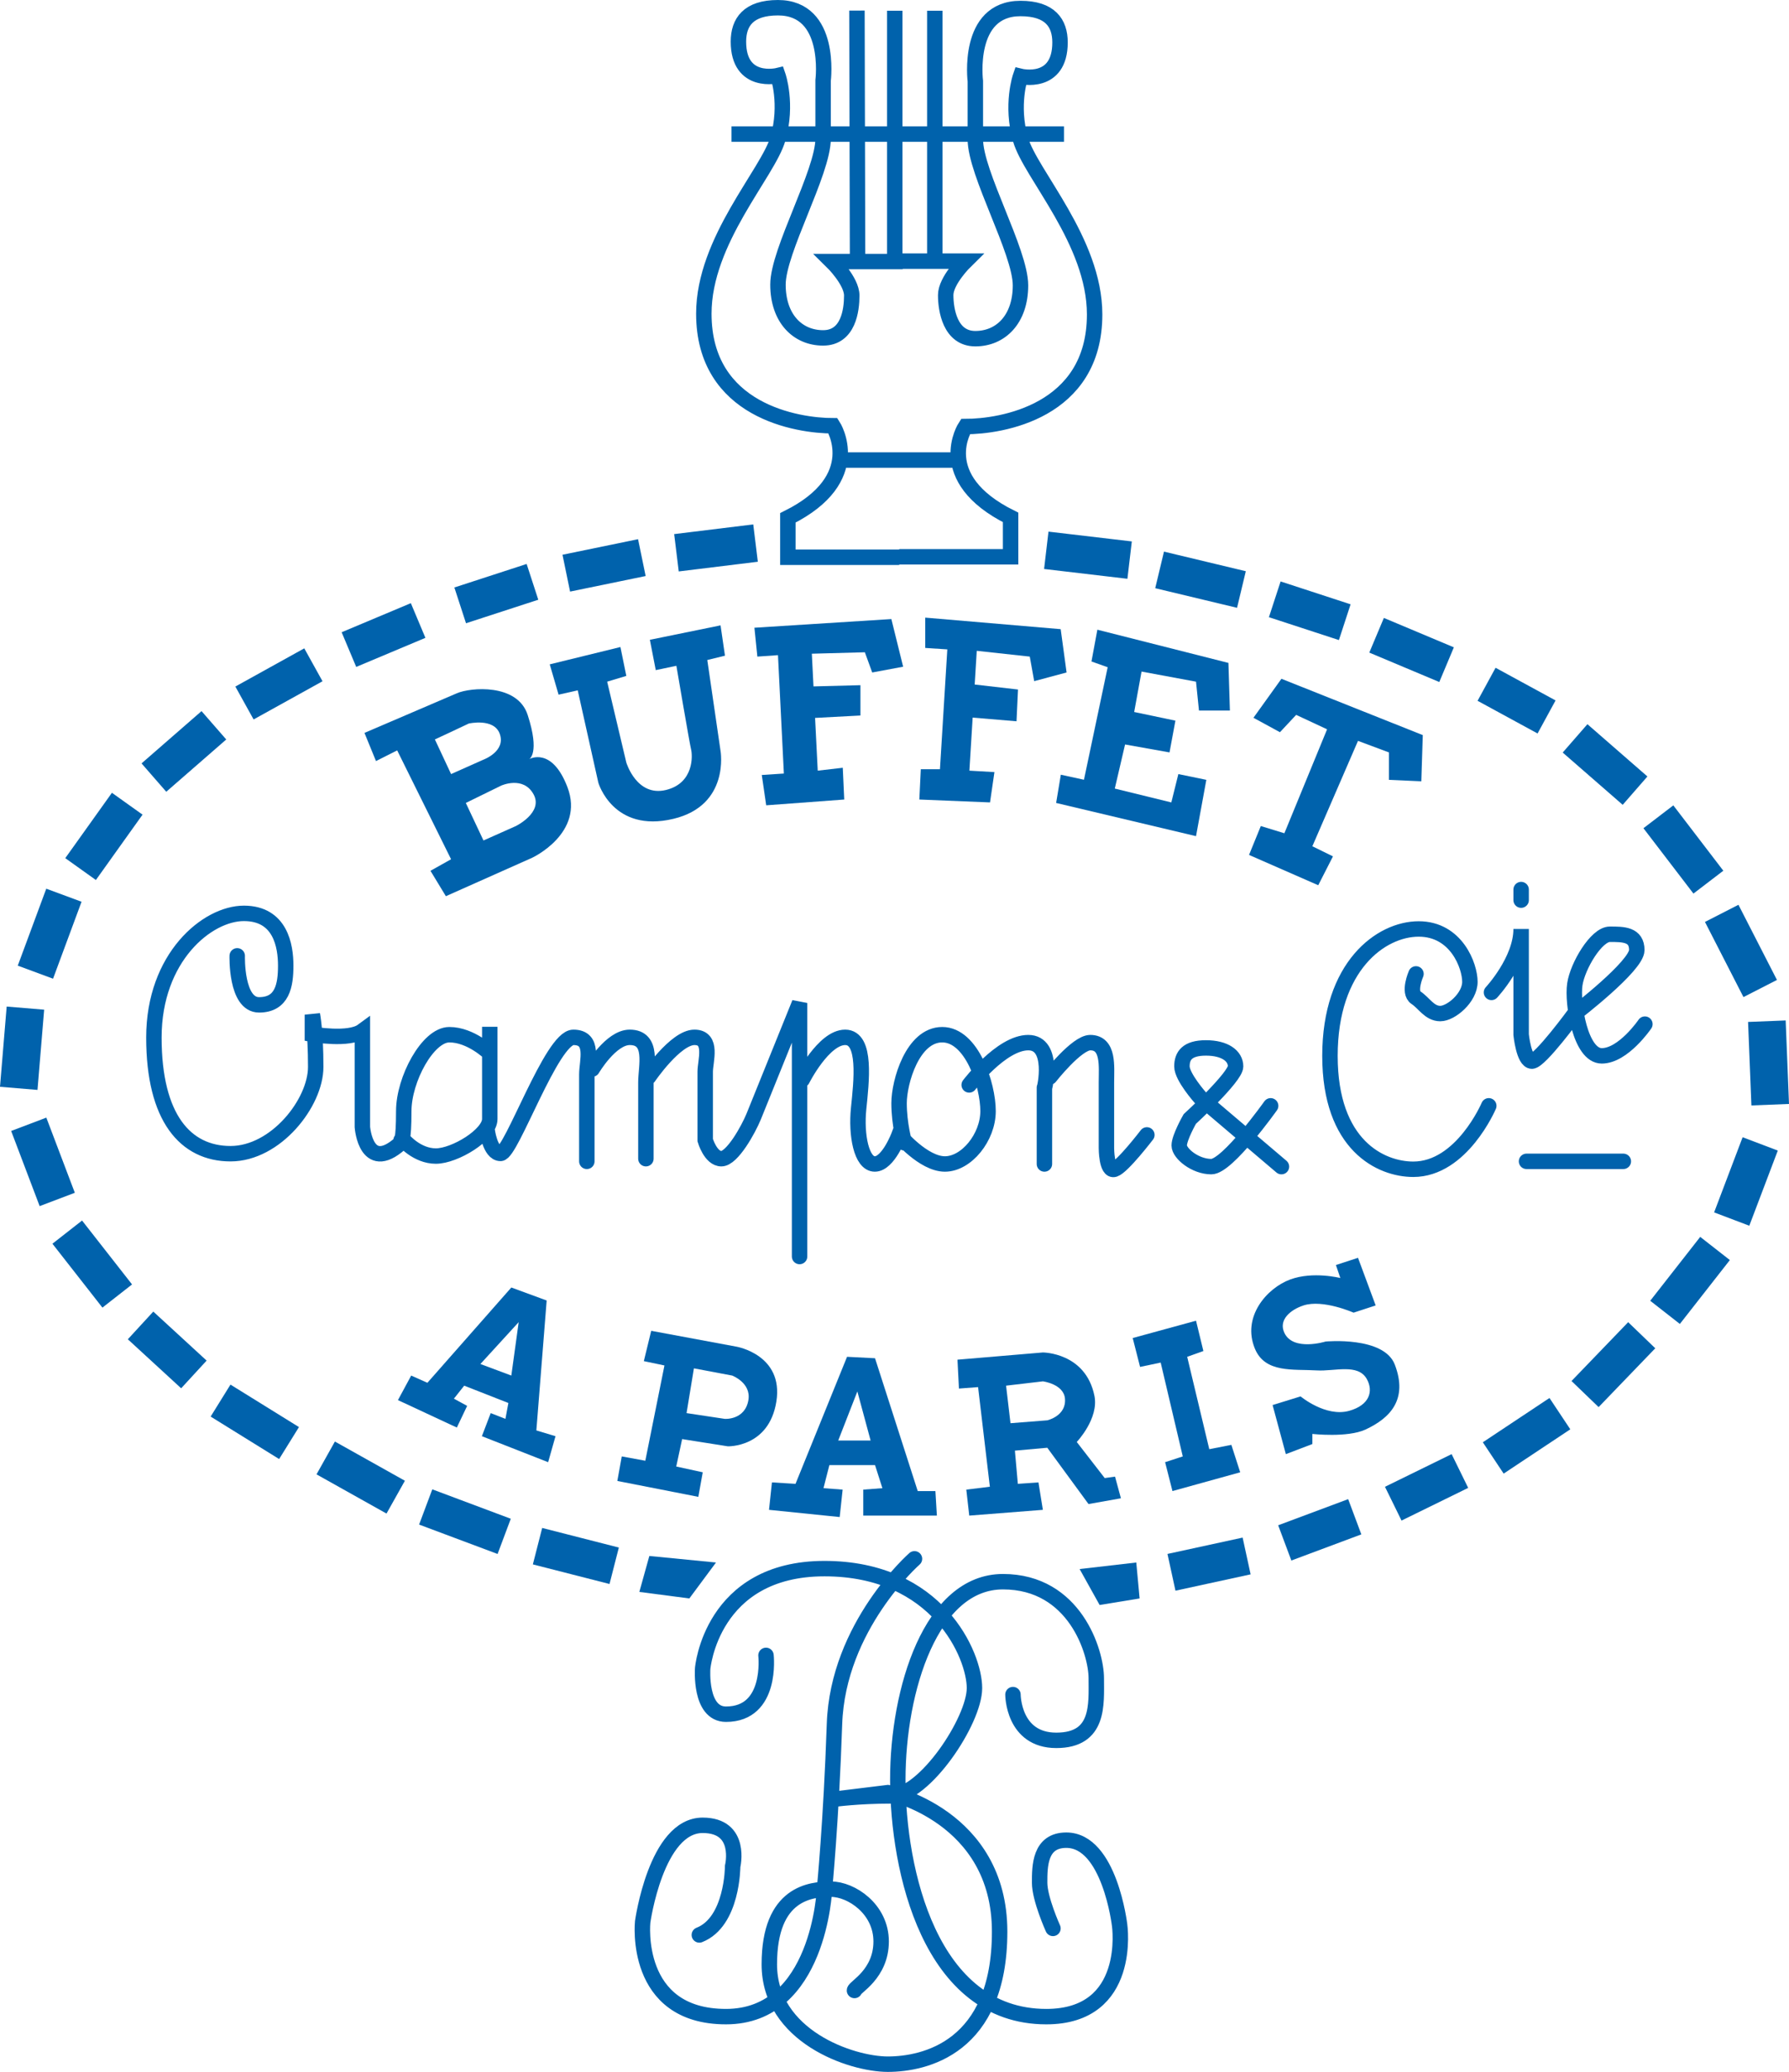 <?xml version="1.0" encoding="utf-8"?>
<!-- Generator: Adobe Illustrator 13.0.0, SVG Export Plug-In . SVG Version: 6.00 Build 14948)  -->
<!DOCTYPE svg PUBLIC "-//W3C//DTD SVG 1.1//EN" "http://www.w3.org/Graphics/SVG/1.1/DTD/svg11.dtd">
<svg version="1.1" id="Calque_1" xmlns="http://www.w3.org/2000/svg" xmlns:xlink="http://www.w3.org/1999/xlink" x="0px" y="0px"
	 width="394.301px" height="456.737px" viewBox="0 0 394.301 456.737" enable-background="new 0 0 394.301 456.737"
	 xml:space="preserve">
<g>
	<path fill="none" stroke="#0062AC" stroke-width="3.402" stroke-linecap="round" stroke-miterlimit="3.864" d="M52.284,210.708
		c0,0-0.33,10.805,4.813,10.805s5.876-4.322,5.876-8.644c0-4.322-1.14-11.525-9.22-11.525c-8.08,0-19.833,9.687-19.833,27.373
		c0,17.686,6.94,25.609,16.895,25.609c9.954,0,18.769-11.203,18.769-19.126s-0.734-11.525-0.734-11.525v4.322
		c0,0,8.08,1.441,11.019-0.72v21.158c0,0,0.8,11.072,9.12,2.914c0,0,2.916,3.496,7.075,3.496s11.885-4.662,11.885-8.158
		c0-3.496,0-20.341,0-20.341v5.827c0,0-4.16-4.079-8.914-4.079s-10.046,9.852-10.046,16.845c0,6.993-0.594,6.41-0.594,6.41
		 M107.354,249.018c0,0,0.594,5.245,2.971,5.245s11.291-25.586,16.044-25.586s2.971,5.299,2.971,8.158c0,2.859,0,19.176,0,19.176
		 M130.529,235.669c0,0,4.104-6.993,8.264-6.993c5.348,0,3.565,6.465,3.565,9.906c0,3.442,0,16.845,0,16.845 M142.952,237.417
		c0,0,5.942-8.741,10.102-8.741s2.377,5.245,2.377,7.576c0,2.331,0,15.097,0,15.097s1.188,4.079,3.565,4.079
		c2.377,0,5.942-6.41,7.131-9.324c1.188-2.914,10.102-25.003,10.102-25.003v55.888 M176.823,238c0,0,4.699-9.324,9.453-9.324
		c4.753,0,3.565,9.852,2.971,15.679c-0.595,5.828,0.594,12.237,3.565,12.237s5.348-6.41,5.348-6.41s5.348,6.41,10.102,6.41
		s9.508-5.882,9.508-11.654c0-5.773-3.564-16.845-10.102-16.845s-9.508,10.435-9.508,15.097c0,4.662,1.189,8.741,1.189,8.741
		 M213.611,239.166c0,0,7.074-9.324,13.018-9.324c5.941,0,3.564,10.489,3.564,9.906c0-0.583,0,16.845,0,16.845 M231.383,237.417
		c0,0,5.941-7.576,8.912-7.576c4.16,0,3.566,5.299,3.566,8.741c0,3.442,0,14.514,0,14.514s0,5.245,1.781,4.662
		c1.783-0.583,7.131-7.575,7.131-7.575 M282.432,257.176l-17.828-15.151c0,0-4.104-4.607-4.104-6.938s1.133-4.079,5.293-4.079
		c4.158,0,6.535,1.748,6.535,4.079s-10.102,11.6-10.102,11.6s-2.322,4.079-2.322,5.827c0,1.749,3.51,4.662,7.076,4.662
		c3.564,0,13.074-13.403,13.074-13.403 M312.088,214.691c0,0-1.783,4.079,0,5.244c1.781,1.166,2.971,3.497,5.348,3.497
		s6.535-3.497,6.535-6.993s-2.971-11.655-11.289-11.655c-8.32,0-19.555,8.213-19.555,27.971s11.234,25.003,18.365,25.003
		c10.697,0,16.639-13.985,16.639-13.985 M328.725,218.77c0,0,6.537-6.993,6.537-13.986v23.309c0,0,0.594,5.828,2.377,5.828
		s9.453-10.489,9.453-10.489s13.666-10.489,13.666-13.985s-2.971-3.497-5.941-3.497s-7.131,6.993-7.725,11.072
		c-0.596,4.079,1.188,15.734,5.941,15.734s9.508-6.993,9.508-6.993 M335.262,196.098v2.331 M336.451,256.01h21.336"/>
	<path fill="#0062AC" d="M121.165,146.452l15.578-3.819l1.298,6.365l-4.219,1.273l4.219,17.822c0,0,2.271,7.638,8.762,6.047
		c6.186-1.517,5.842-7.638,5.517-8.911c-0.324-1.273-3.245-18.459-3.245-18.459l-4.544,0.955l-1.298-6.684l15.578-3.183l0.974,6.684
		l-3.895,0.955l2.921,20.05c0,0,2.088,11.975-10.385,14.958c-13.306,3.183-16.551-7.957-16.551-7.957l-4.543-20.368l-4.219,0.955
		L121.165,146.452L121.165,146.452z"/>
	<polygon fill="#0062AC" points="241.863,138.814 240.564,145.816 244.135,147.089 238.908,171.891 233.811,170.78 232.775,177.005 
		263.607,184.325 265.879,171.913 259.713,170.64 258.164,176.89 245.703,173.835 247.969,164.115 257.766,165.866 259.064,158.864 
		249.977,156.955 251.6,148.043 263.607,150.271 264.256,156.637 271.072,156.637 270.748,146.134 241.863,138.814 	"/>
	<polygon fill="#0062AC" points="282.432,149.635 313.586,162.047 313.262,172.231 306.123,171.913 306.123,165.866 299.307,163.32 
		289.246,186.553 293.789,188.78 290.543,195.146 275.291,188.462 277.887,182.097 283.08,183.688 292.492,160.774 285.676,157.591 
		282.105,161.411 276.264,158.228 282.432,149.635 	"/>
	<path fill-rule="evenodd" clip-rule="evenodd" fill="#0062AC" d="M102.667,177.005l3.895,8.275l7.14-3.183
		c0,0,6.098-2.99,3.895-7.002c-2.272-4.137-7.14-1.909-7.14-1.909L102.667,177.005L102.667,177.005z M95.851,163.002l3.57,7.638
		l7.14-3.182c0,0,5.012-1.84,3.57-5.729c-1.298-3.5-6.815-2.228-6.815-2.228C101.752,160.268,95.851,163.002,95.851,163.002
		L95.851,163.002z M80.331,161.565l20.388-8.748c2.921-1.273,13.306-2.228,15.578,4.774c2.767,8.528,0.331,9.759,0.331,9.759
		s4.971-2.894,8.431,6.154c3.895,10.184-7.789,15.594-7.789,15.594l-18.997,8.464l-3.396-5.6l4.543-2.546l-11.879-23.995
		l-4.672,2.354L80.331,161.565L80.331,161.565z"/>
	<polygon fill="#0062AC" points="249.652,294.96 263.607,291.141 265.23,297.824 261.66,299.098 266.527,319.466 271.396,318.511 
		273.344,324.558 258.414,328.695 256.793,322.33 260.688,321.058 255.818,300.371 251.275,301.325 249.652,294.96 	"/>
	<path fill="#0062AC" d="M299.307,277.275l-4.867,1.591l0.973,2.864c0,0-6.004-1.531-11.033,0.318
		c-5.193,1.91-10.711,8.274-7.789,15.276c2.258,5.415,8.438,4.456,13.629,4.774c3.941,0.241,9.088-1.592,11.035,1.909
		c1.467,2.636,0.648,5.729-3.895,7.001c-5.166,1.447-10.709-3.182-10.709-3.182l-6.168,1.909l2.922,10.82l5.842-2.228v-2.228
		c0,0,7.744,0.863,11.684-0.955c5.518-2.546,9.412-6.684,6.49-14.321c-2.414-6.314-15.254-5.092-15.254-5.092
		s-7.139,2.228-9.086-1.91c-1.34-2.846,1.299-5.092,4.219-6.047c4.287-1.401,11.035,1.592,11.035,1.592l4.867-1.592L299.307,277.275
		L299.307,277.275z"/>
	<path fill-rule="evenodd" clip-rule="evenodd" fill="#0062AC" d="M105.882,300.688l6.815,2.546l1.623-11.775L105.882,300.688
		L105.882,300.688z M87.708,308.646l2.921-5.411l3.57,1.592l18.499-21.005l7.789,2.864l-2.272,28.643l4.219,1.273l-1.623,5.729
		l-14.604-5.729l1.947-5.092l3.245,1.272l0.649-3.501l-9.736-3.818l-2.271,2.864l2.92,1.591l-2.272,4.774L87.708,308.646
		L87.708,308.646z"/>
	<path fill-rule="evenodd" clip-rule="evenodd" fill="#0062AC" d="M152.94,301.644l-1.623,9.866l8.438,1.272
		c0,0,4.438,0.303,5.192-4.137c0.649-3.819-3.57-5.411-3.57-5.411L152.94,301.644L152.94,301.644z M143.528,293.369l18.823,3.501
		c0,0,10.404,1.793,8.762,12.094c-1.622,10.184-10.709,9.865-10.709,9.865l-10.061-1.591l-1.298,6.047l5.842,1.272l-0.974,5.411
		l-17.85-3.501l0.974-5.41l5.192,0.954l4.219-21.005l-4.543-0.954L143.528,293.369L143.528,293.369z"/>
	<path fill-rule="evenodd" clip-rule="evenodd" fill="#0062AC" d="M184.745,317.557h7.14l-2.921-10.821L184.745,317.557
		L184.745,317.557z M186.692,299.098l6.167,0.318l9.411,29.279h3.895l0.324,5.41h-16.227v-5.729l4.219-0.318l-1.623-5.092h-10.061
		l-1.298,5.092l4.219,0.318l-0.649,6.047l-15.578-1.591l0.648-6.047l5.193,0.318L186.692,299.098L186.692,299.098z"/>
	<path fill-rule="evenodd" clip-rule="evenodd" fill="#0062AC" d="M221.742,305.463l0.973,8.274l8.115-0.637
		c0,0,4.219-0.954,3.893-4.773c-0.273-3.234-4.867-3.819-4.867-3.819L221.742,305.463L221.742,305.463z M211.031,299.734
		l18.824-1.592c0,0,9.412,0,11.359,9.548c1.025,5.032-3.895,10.184-3.895,10.184l6.166,7.957l2.271-0.318l1.299,4.773l-7.141,1.273
		l-9.086-12.412l-7.141,0.637l0.648,7.32l4.543-0.318l0.975,6.047l-16.227,1.272l-0.65-5.729l5.193-0.637l-2.596-21.959
		l-4.219,0.318L211.031,299.734L211.031,299.734z"/>
	<polygon fill="#0062AC" points="203.922,136.15 233.779,138.696 235.078,148.244 227.938,150.154 226.965,144.743 215.281,143.47 
		214.824,150.899 224.369,152 224.043,159.002 214.377,158.189 213.658,169.886 219.176,170.204 218.203,176.887 202.625,176.251 
		202.949,169.567 207.168,169.567 208.791,143.152 203.922,142.834 203.922,136.15 	"/>
	<polygon fill="#0062AC" points="166.276,138.378 196.458,136.469 199.055,146.971 192.239,148.244 190.616,143.789 
		178.933,144.107 179.295,151.313 189.643,151.045 189.643,157.729 179.646,158.259 180.231,169.886 185.749,169.249 
		186.073,176.251 168.873,177.524 167.898,170.84 172.767,170.522 171.469,144.425 166.925,144.743 166.276,138.378 	"/>
	<polygon fill="#0062AC" points="242.359,353.809 251.174,352.368 250.439,344.444 237.951,345.885 242.359,353.809 	"/>
	<polygon fill="#0062AC" points="143.117,343.004 140.913,350.928 151.931,352.368 157.808,344.444 143.117,343.004 	"/>
	<path fill="none" stroke="#0062AC" stroke-width="3.402" stroke-linecap="round" stroke-miterlimit="3.864" d="M168.827,364.919
		c0,0,1.469,12.966-8.815,12.966c-5.876,0-5.142-10.085-5.142-10.085s1.875-22.008,26.85-22.008
		c24.976,0,33.056,19.127,33.056,26.33c0,7.204-11.02,23.771-18.365,23.771c-7.346,0-12.488,0.721-12.488,0.721l11.753-1.44
		c0,0,24.646,5.042,24.646,30.651s-16.566,29.211-24.646,29.211s-26.115-6.16-26.115-22.008s9.22-16.567,13.627-16.567
		c4.407,0,11.019,4.321,11.019,11.525c0,7.203-5.876,10.085-5.876,10.805 M201.553,343.631c0,0-16.896,14.805-17.63,36.415
		s-2.204,36.415-2.204,36.415s-1.14,28.093-21.708,28.093s-18.364-20.89-18.364-20.89s2.938-21.287,13.222-21.287
		c8.815,0,6.611,9.041,6.611,9.041s0,12.246-7.346,15.128 M223.26,373.563c0,0,0,10.085,9.551,10.085
		c9.549,0,8.814-7.924,8.814-13.687s-4.738-21.287-20.568-21.287c-15.832,0-23.177,23.771-23.177,43.618s7.017,52.262,32.726,52.262
		c19.1,0,16.16-20.169,16.16-20.169s-2.203-18.729-11.752-18.729c-5.877,0-5.877,5.763-5.877,9.364
		c0,3.603,2.938,10.085,2.938,10.085"/>
	<path fill="none" stroke="#0062AC" stroke-width="3.402" stroke-miterlimit="3.864" d="M198.971,57.658h-15.599
		c0,0,4.357,4.273,4.357,7.478s-0.724,9.352-6.314,9.352c-5.591,0-9.948-4.273-9.948-11.751s9.948-24.712,9.948-32.19
		c0-7.478,0-12.82,0-12.82s2.035-16.025-9.948-16.025c-6.537,0-8.715,3.206-8.715,7.479c0,9.615,8.715,7.478,8.715,7.478
		s2.179,6.27,0,13.888c-2.179,7.619-16.341,22.434-16.341,38.6c0,21.507,20.698,24.712,28.468,24.712c0,0,7.482,11.611-9.948,20.298
		v8.687h24.546 M198.191,57.567h14.6c0,0-4.357,4.273-4.357,7.478c0,3.205,0.945,9.615,6.535,9.615
		c5.592,0,9.949-4.273,9.949-11.752c0-7.478-9.949-24.712-9.949-32.189c0-7.479,0-12.82,0-12.82s-2.035-16.024,9.949-16.024
		c6.535,0,8.715,3.205,8.715,7.478c0,9.615-8.715,7.478-8.715,7.478s-2.18,6.27,0,13.889c2.178,7.618,16.34,22.434,16.34,38.6
		c0,21.507-20.697,24.712-28.467,24.712c0,0-7.482,11.338,9.947,20.025v8.687h-24.547 M185.453,101.416h25.057 M188.873,2.331
		l0.136,54.624 M197.208,2.37v54.625 M206.035,2.37v54.625 M161.226,29.557h73.278"/>
	<path fill="none" stroke="#0062AC" stroke-width="8.292" stroke-miterlimit="3.864" stroke-dasharray="72" d="M166.523,119.718
		l-17.43,2.137 M141.467,122.923l-16.656,3.429 M117.356,128.264l-15.929,5.185 M92.157,136.787l-15.252,6.41 M69.073,146.552
		l-15.189,8.42 M47.142,159.887L33.92,171.412 M28.043,177.175l-10.284,14.407 M14.086,197.345L7.805,214.31 M5.601,222.234
		L4.132,239.92 M6.335,247.843l6.282,16.568 M14.821,271.615l11.018,14.084 M30.981,292.182l11.753,10.806 M48.611,308.75
		l15.096,9.364 M71.788,321.394l15.426,8.644 M93.825,332.198l17.3,6.483 M118.471,340.843l16.895,4.321 M230.605,121.311
		l18.365,2.161 M255.58,125.633l18.035,4.322 M280.961,132.116l15.426,5.042 M303.404,140.04l15.426,6.483 M327.645,150.846
		l13.223,7.203 M347.148,162.768l13.223,11.525 M365.512,180.057l11.02,14.407 M379.469,201.344l8.486,16.568 M389.424,225.116
		l0.734,18.406 M387.955,252.166l-6.281,16.568 M378,275.217l-11.018,14.084 M361.84,294.343l-12.488,12.967 M343.805,311.631
		l-14.691,9.763 M321.768,324.274l-14.691,7.203 M298.592,334.359l-15.426,5.763 M274.76,343.004l-16.564,3.602"/>
</g>
</svg>

